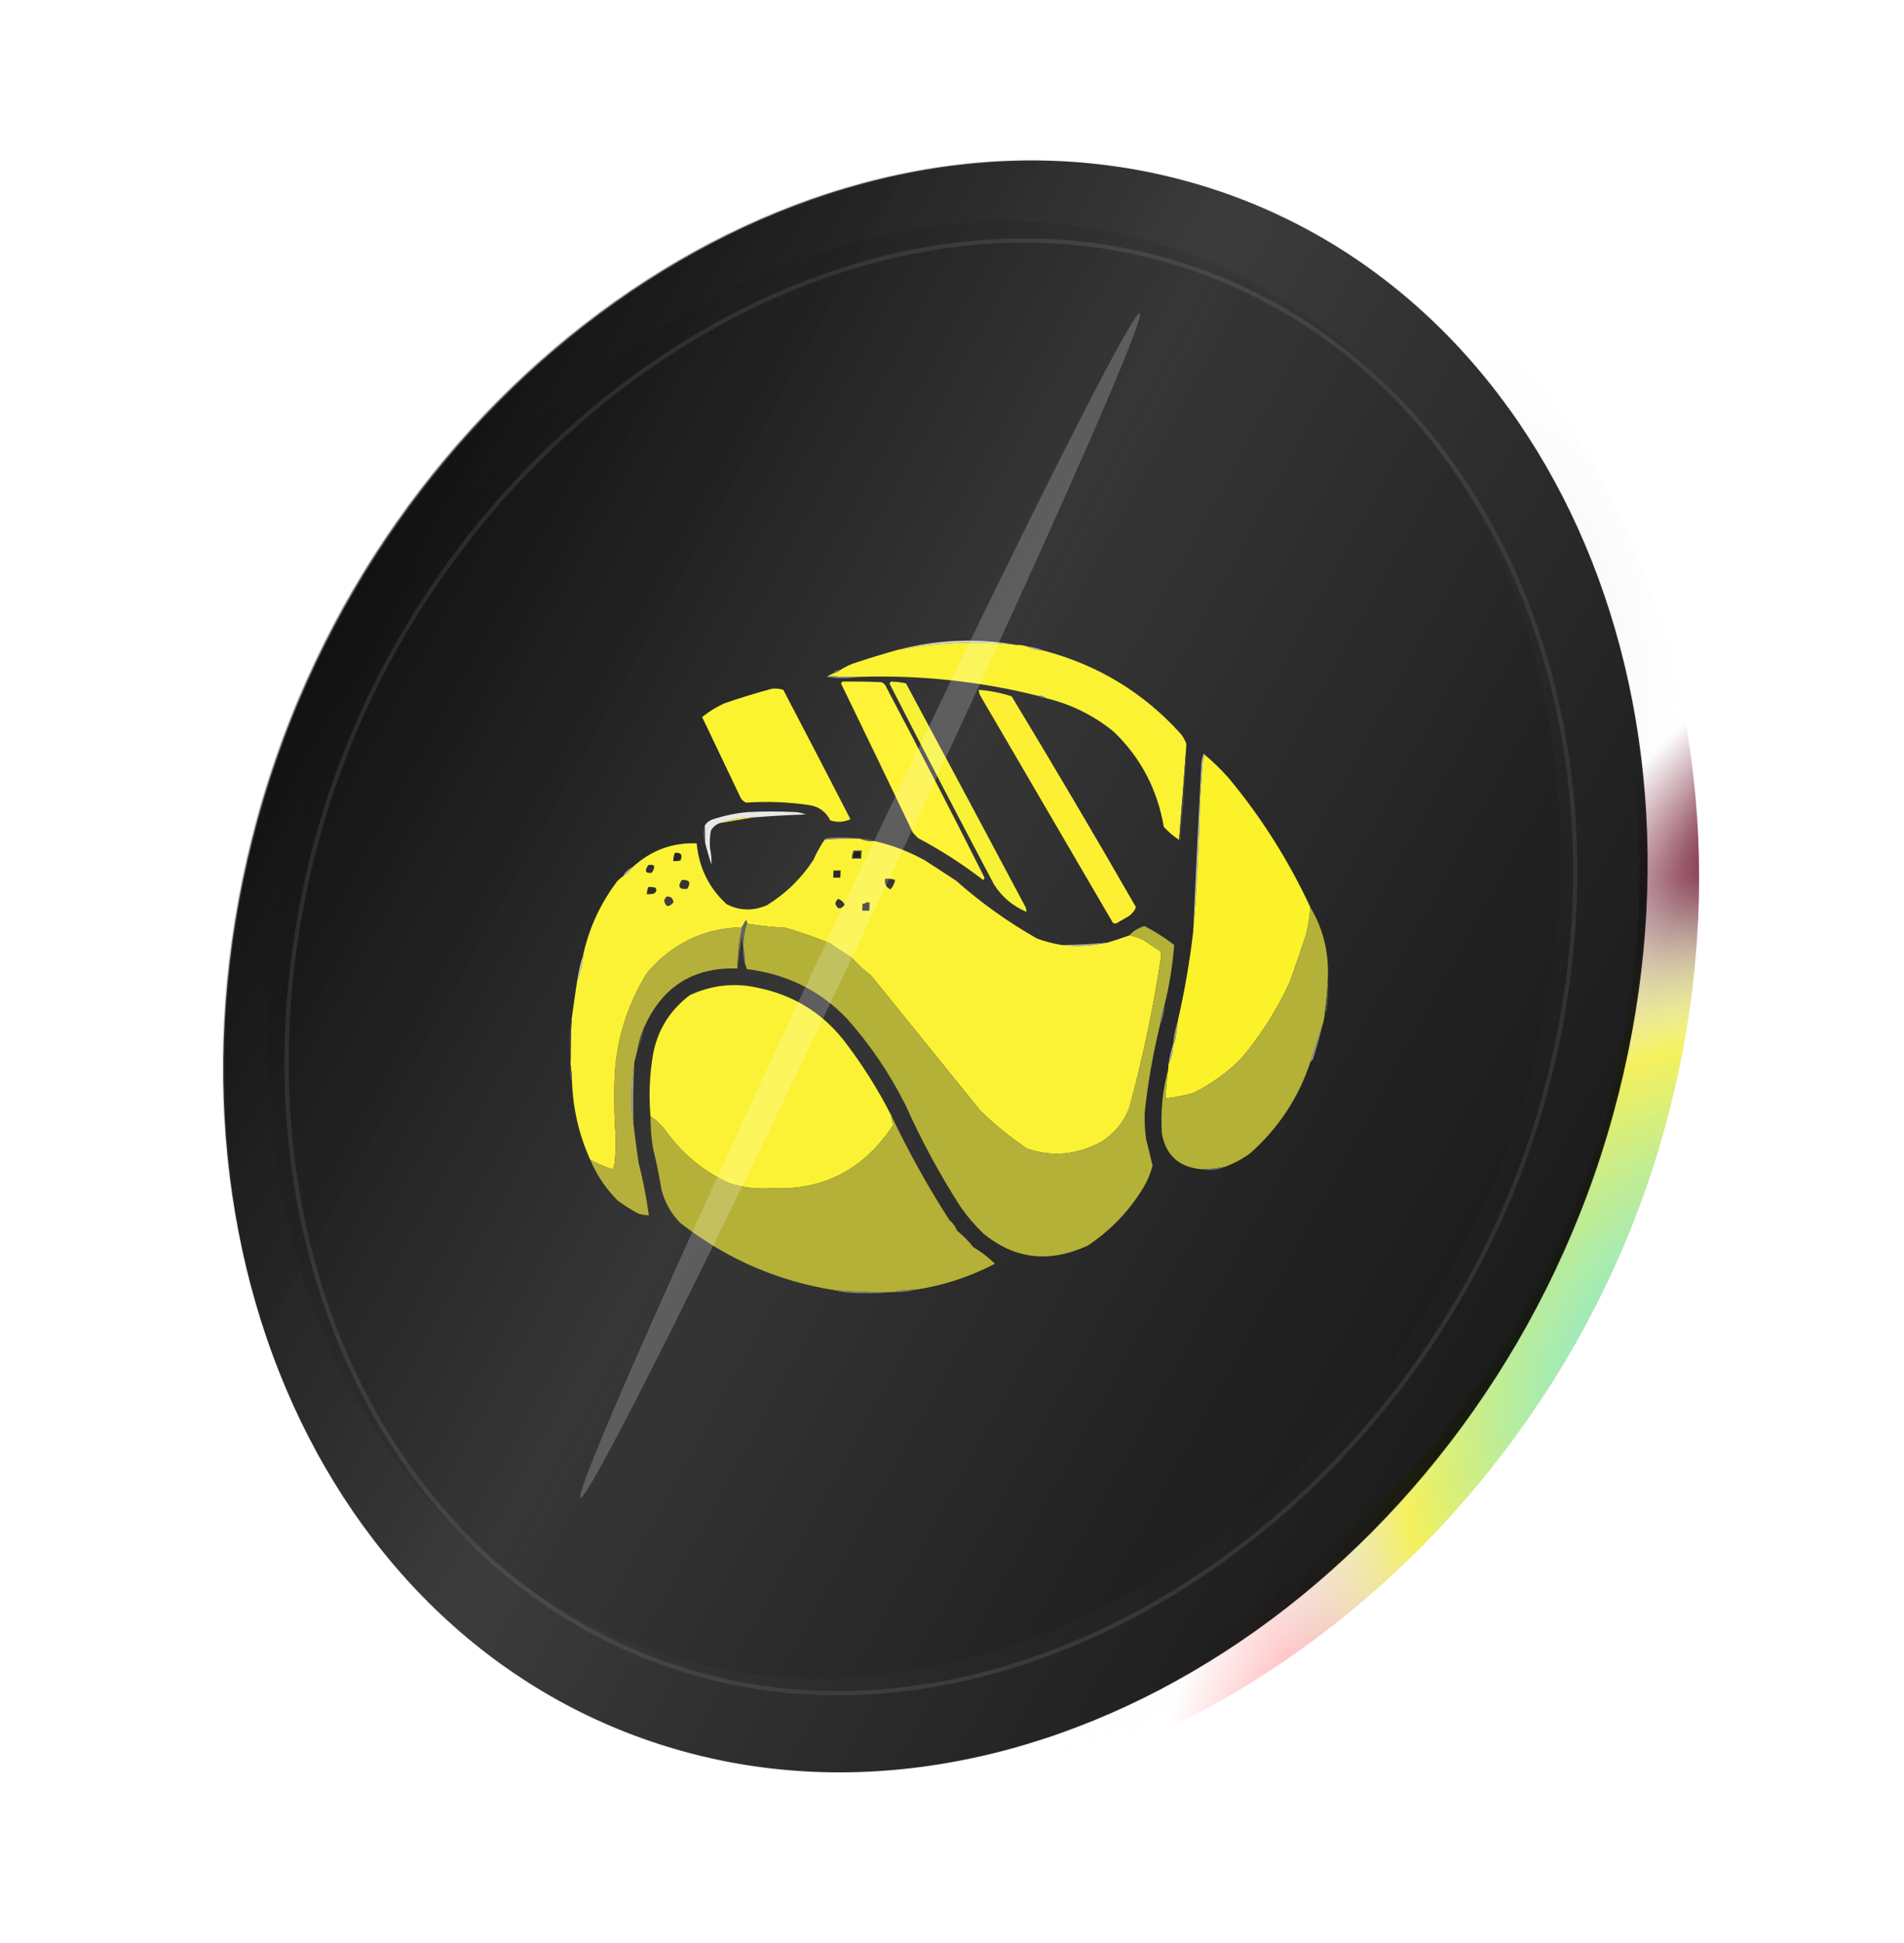 <?xml version="1.0" encoding="UTF-8"?> <svg xmlns="http://www.w3.org/2000/svg" width="447" height="456" viewBox="0 0 447 456" fill="none"><g filter="url(#filter0_b_342_195)"><path d="M274.396 41.167C361.373 60.697 412.271 160.268 384.114 262.676C355.958 365.083 255.017 432.629 168.04 413.099" stroke="url(#paint0_radial_342_195)" stroke-opacity="0.9" stroke-width="14"></path><path d="M274.396 41.167C361.373 60.697 412.271 160.268 384.114 262.676C355.958 365.083 255.017 432.629 168.04 413.099" stroke="url(#paint1_radial_342_195)" stroke-opacity="0.9" stroke-width="14"></path><path d="M274.396 41.167C361.373 60.697 412.271 160.268 384.114 262.676C355.958 365.083 255.017 432.629 168.04 413.099" stroke="url(#paint2_radial_342_195)" stroke-opacity="0.9" stroke-width="14"></path><path d="M274.396 41.167C361.373 60.697 412.271 160.268 384.114 262.676C355.958 365.083 255.017 432.629 168.04 413.099" stroke="url(#paint3_radial_342_195)" stroke-opacity="0.9" stroke-width="14"></path><path d="M274.396 41.167C361.373 60.697 412.271 160.268 384.114 262.676C355.958 365.083 255.017 432.629 168.04 413.099" stroke="url(#paint4_radial_342_195)" stroke-opacity="0.9" stroke-width="14"></path></g><path d="M378.73 261.467C406.86 159.158 359.211 60.47 272.4 40.978C185.587 21.484 88.619 89.772 60.49 192.078C32.361 294.387 80.01 393.074 166.821 412.567C253.634 432.06 350.602 363.773 378.73 261.467Z" fill="url(#paint5_linear_342_195)"></path><path d="M378.73 261.467C406.86 159.158 359.211 60.47 272.4 40.978C185.587 21.484 88.619 89.772 60.49 192.078C32.361 294.387 80.01 393.074 166.821 412.567C253.634 432.06 350.602 363.773 378.73 261.467Z" stroke="url(#paint6_radial_342_195)" stroke-width="0.5"></path><path d="M378.73 261.467C406.86 159.158 359.211 60.47 272.4 40.978C185.587 21.484 88.619 89.772 60.49 192.078C32.361 294.387 80.01 393.074 166.821 412.567C253.634 432.06 350.602 363.773 378.73 261.467Z" stroke="url(#paint7_linear_342_195)" stroke-opacity="0.05" stroke-width="0.5"></path><g filter="url(#filter1_iii_342_195)"><path d="M363.043 257.359C388.354 165.299 345.489 76.438 267.3 58.881C189.111 41.325 99.373 104.34 74.061 196.399C48.75 288.459 91.615 377.32 169.804 394.877C247.993 412.433 337.731 349.418 363.043 257.359Z" fill="#0A0C0E" fill-opacity="0.1"></path></g><path d="M362.56 257.251C387.818 165.388 345.022 76.851 267.166 59.369C189.304 41.886 99.799 104.652 74.544 196.508C49.286 288.371 92.082 376.908 169.938 394.389C247.8 411.873 337.305 349.106 362.56 257.251Z" stroke="url(#paint8_linear_342_195)" stroke-opacity="0.15"></path><path d="M362.56 257.251C387.818 165.388 345.022 76.851 267.166 59.369C189.304 41.886 99.799 104.652 74.544 196.508C49.286 288.371 92.082 376.908 169.938 394.389C247.8 411.873 337.305 349.106 362.56 257.251Z" stroke="url(#paint9_linear_342_195)" stroke-opacity="0.25"></path><path fill-rule="evenodd" clip-rule="evenodd" d="M238.696 151.352C229.44 150.349 220.172 150.718 210.891 152.46C220.191 150.064 229.459 149.695 238.696 151.352Z" fill="#D5D5D5"></path><path fill-rule="evenodd" clip-rule="evenodd" d="M238.696 151.352C239.448 151.324 240.193 151.417 240.901 151.629C242.251 152.251 243.711 152.621 245.283 152.738C257.878 156.112 268.499 162.578 277.147 172.134C277.754 172.873 278.226 173.716 278.542 174.628C278.011 182.11 277.434 189.592 276.811 197.072C275.482 196.219 274.277 195.195 273.225 194.024C271.712 185.232 267.801 177.796 261.491 171.718C256.806 167.893 251.487 165.261 245.534 163.821C245.021 163.36 244.383 163.176 243.621 163.267C229.967 159.853 215.986 158.376 201.678 158.833C199.218 158.924 196.818 158.832 194.479 158.556L195.617 158.002C196.268 157.866 196.837 157.589 197.326 157.171C198.551 156.389 199.877 155.789 201.305 155.37C204.478 154.316 207.675 153.346 210.891 152.46C220.172 150.718 229.44 150.349 238.696 151.352Z" fill="#FAF233"></path><path fill-rule="evenodd" clip-rule="evenodd" d="M240.901 151.629C242.443 151.832 243.904 152.201 245.283 152.738C243.711 152.621 242.251 152.251 240.901 151.629Z" fill="#B0B0AF"></path><path fill-rule="evenodd" clip-rule="evenodd" d="M197.326 157.171C196.837 157.589 196.268 157.866 195.617 158.002C196.039 157.437 196.608 157.16 197.326 157.171Z" fill="#767675"></path><path fill-rule="evenodd" clip-rule="evenodd" d="M194.479 158.556C196.818 158.832 199.218 158.924 201.678 158.833C199.206 159.2 196.708 159.2 194.187 158.833C194.23 158.665 194.327 158.573 194.479 158.556Z" fill="#999998"></path><path fill-rule="evenodd" clip-rule="evenodd" d="M197.736 159.942C200.792 159.896 203.841 159.942 206.885 160.08C207.267 160.203 207.594 160.446 207.82 160.773C215.693 175.654 223.418 190.617 230.994 205.662C231.186 205.976 231.125 206.253 230.812 206.493C226.008 202.794 220.891 199.504 215.512 196.656L214.328 195.409C208.735 183.706 203.105 172.022 197.436 160.357C197.596 160.251 197.696 160.113 197.736 159.942Z" fill="#FEF336"></path><path fill-rule="evenodd" clip-rule="evenodd" d="M209.112 159.942C210.325 159.963 211.52 160.102 212.697 160.357C222.042 177.747 231.35 195.157 240.62 212.589C240.878 213.011 240.993 213.473 240.964 213.974C237.788 212.628 235.264 210.504 233.39 207.601C225.086 191.915 216.893 176.167 208.813 160.357C208.972 160.251 209.072 160.113 209.112 159.942Z" fill="#F7F235"></path><path fill-rule="evenodd" clip-rule="evenodd" d="M181.278 161.604C182.191 161.526 183.065 161.618 183.899 161.881C189.187 171.975 194.438 182.088 199.651 192.223C198.084 192.938 196.507 193.03 194.919 192.5C193.874 190.424 192.179 189.223 189.836 188.898C185.004 188.196 180.085 188.01 175.159 188.343C174.68 188.13 174.268 187.796 173.962 187.374L164.836 168.255C166.416 166.989 168.136 165.926 169.997 165.068C173.72 163.773 177.482 162.618 181.278 161.604Z" fill="#FBF230"></path><path fill-rule="evenodd" clip-rule="evenodd" d="M229.82 161.881C232.45 162.086 235.031 162.597 237.51 163.405C247.417 179.779 257.144 196.267 266.688 212.866C266.397 213.679 265.852 214.372 265.053 214.944L262.191 216.607C261.825 216.796 261.503 216.75 261.227 216.468L230.164 163.267C229.906 162.844 229.792 162.382 229.82 161.881Z" fill="#FDF033"></path><path fill-rule="evenodd" clip-rule="evenodd" d="M243.621 163.267C244.383 163.176 245.021 163.36 245.534 163.821C244.825 163.76 244.188 163.575 243.621 163.267Z" fill="#8E8E8D"></path><path fill-rule="evenodd" clip-rule="evenodd" d="M282.851 177.121C284.882 178.822 286.779 180.674 288.526 182.663C296.173 191.881 302.536 201.949 307.615 212.866C307.479 215.1 307.13 217.326 306.572 219.516C305.338 223.17 304.083 226.819 302.808 230.461C299.811 236.9 296.031 242.857 291.466 248.333C288.1 251.706 284.304 254.431 280.078 256.507C277.955 257.082 275.799 257.499 273.63 257.754C273.747 255.442 273.96 253.131 274.271 250.827L274.329 249.719C275.065 248.251 275.424 246.681 275.408 245.008C275.633 244.797 275.786 244.52 275.868 244.177C276.126 242.61 276.347 241.04 276.531 239.466C278.109 232.591 279.306 225.653 280.118 218.685C280.958 208.388 281.498 198.086 281.737 187.789L282.318 179.338C282.411 178.544 282.588 177.805 282.851 177.121Z" fill="#FBF229"></path><path fill-rule="evenodd" clip-rule="evenodd" d="M278.542 174.628C278.449 179.337 278.202 184.05 277.801 188.759L277.074 197.349C276.907 197.315 276.819 197.222 276.811 197.072C277.434 189.592 278.011 182.11 278.542 174.628Z" fill="#494947"></path><path fill-rule="evenodd" clip-rule="evenodd" d="M282.851 177.121C282.588 177.806 282.411 178.544 282.318 179.338L281.737 187.789C281.498 198.086 280.958 208.388 280.117 218.685C280.702 205.476 281.348 192.268 282.055 179.061C282.145 178.308 282.324 177.564 282.588 176.844C282.754 176.879 282.842 176.971 282.851 177.121Z" fill="#BBBBBA"></path><path fill-rule="evenodd" clip-rule="evenodd" d="M176.92 191.807C174.125 191.826 171.418 192.287 168.801 193.193C168.015 193.534 167.385 194.088 166.91 194.855C166.653 196.241 166.58 197.626 166.692 199.011C166.956 200.28 167.074 201.581 167.044 202.891C166.451 201.165 165.941 199.408 165.516 197.626L165.442 193.747C165.918 192.99 166.592 192.482 167.464 192.223C170.119 191.363 172.848 190.805 175.598 190.56C179.305 190.375 183.009 190.375 186.697 190.56C187.56 190.617 188.383 190.802 189.165 191.114C185.084 191.252 181.001 191.483 176.92 191.807Z" fill="#E8E8E8"></path><path fill-rule="evenodd" clip-rule="evenodd" d="M176.92 191.807C174.21 192.239 171.504 192.701 168.801 193.193C171.418 192.287 174.125 191.826 176.92 191.807Z" fill="#F7F42D"></path><path fill-rule="evenodd" clip-rule="evenodd" d="M165.442 193.747L165.516 197.626C165.076 196.351 165.051 195.058 165.442 193.747Z" fill="#5A5A59"></path><path fill-rule="evenodd" clip-rule="evenodd" d="M201.908 196.795C199.134 196.731 196.35 196.824 193.57 197.072C193.696 196.872 193.888 196.733 194.147 196.656C196.797 196.428 199.385 196.474 201.908 196.795Z" fill="#8A8A89"></path><path fill-rule="evenodd" clip-rule="evenodd" d="M201.909 196.795C202.914 197.248 204.014 197.433 205.209 197.349C209.426 198.293 213.416 199.817 217.178 201.921L224.423 206.631C230.251 211.799 236.612 216.347 243.412 220.209C245.262 220.908 247.187 221.419 249.159 221.733C252.769 222.157 256.386 221.972 260.009 221.179C261.718 220.68 263.413 220.125 265.091 219.516C266.575 219.707 267.936 220.215 269.173 221.04C270.107 221.756 271.092 222.404 272.123 222.98C272.508 223.292 272.671 223.707 272.613 224.227C270.821 236.338 268.29 248.368 265.037 260.248C263.727 263.425 261.606 265.965 258.672 267.868C252.938 271.025 247.082 271.579 241.104 269.531C237.213 266.893 233.563 263.927 230.193 260.664L204.525 228.937C202.838 227.665 201.288 226.226 199.894 224.642C198.147 223.605 196.446 222.496 194.797 221.317C191.412 219.951 187.957 218.749 184.441 217.715C181.298 217.554 178.262 217.231 175.336 216.745C175.414 216.42 175.336 216.142 175.102 215.914C174.802 216.471 174.495 217.025 174.182 217.576C165.173 217.843 157.723 221.445 151.835 228.383C146.984 236.328 144.456 244.871 144.248 254.014C144.137 258.322 144.235 262.622 144.544 266.898C144.613 269.115 144.497 271.332 144.196 273.548C144.113 273.856 143.954 274.142 143.736 274.38C141.959 273.769 140.236 273.028 138.58 272.163C135.931 266.343 134.498 260.155 134.281 253.598C134.241 252.295 134.123 251 133.93 249.719L133.973 248.887C133.974 245.657 134.051 242.424 134.204 239.189C134.607 236.138 135.044 233.09 135.516 230.045C136.301 228.105 136.778 226.074 136.945 223.949C138.333 217.678 140.992 211.952 144.921 206.77C145.313 206.352 145.752 205.98 146.227 205.662C147.094 205.015 147.872 204.276 148.563 203.445C152.84 199.537 157.839 197.689 163.56 197.903C164.105 203.634 166.445 208.39 170.581 212.173C173.594 213.722 176.734 213.814 180 212.45C184.458 209.713 188.112 206.157 190.965 201.782C191.705 200.109 192.573 198.539 193.57 197.072C196.35 196.824 199.134 196.731 201.909 196.795Z" fill="#FBF236"></path><path fill-rule="evenodd" clip-rule="evenodd" d="M201.909 196.795C203.103 196.711 204.203 196.896 205.209 197.349C204.014 197.433 202.914 197.248 201.909 196.795Z" fill="#61615F"></path><path fill-rule="evenodd" clip-rule="evenodd" d="M158.449 200.12C159.887 200.011 160.318 200.611 159.742 201.921C159.191 202.058 158.626 202.105 158.07 202.059C158.049 201.381 158.176 200.734 158.449 200.12Z" fill="#272725"></path><path fill-rule="evenodd" clip-rule="evenodd" d="M200.376 199.566H202.318L202.216 201.505H199.997C199.976 200.826 200.103 200.18 200.376 199.566Z" fill="#565654"></path><path fill-rule="evenodd" clip-rule="evenodd" d="M200.639 199.843H202.026L201.954 201.228H200.289C200.278 200.732 200.394 200.27 200.639 199.843Z" fill="#1D1D1C"></path><path fill-rule="evenodd" clip-rule="evenodd" d="M153.572 203.168C153.604 203.829 153.391 204.383 152.93 204.83C151.492 204.955 151.246 204.355 152.192 203.029C152.691 202.852 153.151 202.898 153.572 203.168Z" fill="#30302E"></path><path fill-rule="evenodd" clip-rule="evenodd" d="M148.563 203.445C147.872 204.276 147.094 205.015 146.227 205.662C146.743 204.645 147.522 203.907 148.563 203.445Z" fill="#AAAAA9"></path><path fill-rule="evenodd" clip-rule="evenodd" d="M195.69 204.276H197.354L197.267 205.939H195.602L195.69 204.276Z" fill="#2A2A29"></path><path fill-rule="evenodd" clip-rule="evenodd" d="M207.797 206.216C208.619 206.139 209.4 206.231 210.141 206.493C209.999 207.299 209.636 208.038 209.053 208.71C208.014 208.202 207.595 207.371 207.797 206.216Z" fill="#353533"></path><path fill-rule="evenodd" clip-rule="evenodd" d="M160.057 206.493C161.867 206.393 162.293 207.085 161.336 208.571C159.45 208.781 159.024 208.088 160.057 206.493Z" fill="#363634"></path><path fill-rule="evenodd" clip-rule="evenodd" d="M152.201 208.155C152.762 208.11 153.322 208.157 153.859 208.294C154.243 208.854 154.126 209.316 153.509 209.679C152.958 209.816 152.393 209.863 151.836 209.818C151.87 209.253 151.993 208.691 152.201 208.155Z" fill="#2D2D2B"></path><path fill-rule="evenodd" clip-rule="evenodd" d="M156.524 210.372C157.481 210.327 158.012 210.789 158.117 211.758C156.999 212.998 156.267 212.86 155.919 211.342C156.04 210.945 156.242 210.621 156.524 210.372Z" fill="#3E3E3C"></path><path fill-rule="evenodd" clip-rule="evenodd" d="M196.728 210.926C197.439 211.142 197.97 211.604 198.321 212.312C197.31 213.501 196.575 213.409 196.115 212.035C196.208 211.599 196.412 211.229 196.728 210.926Z" fill="#353534"></path><path fill-rule="evenodd" clip-rule="evenodd" d="M203.344 211.758H204.176L204.075 213.697H202.41L202.497 212.035C202.852 212.1 203.134 212.008 203.344 211.758Z" fill="#2B2B29"></path><path fill-rule="evenodd" clip-rule="evenodd" d="M307.614 212.866C310.578 217.811 311.957 223.26 311.752 229.214C311.671 231.988 311.432 234.763 311.039 237.527C310.993 238.366 310.857 239.202 310.631 240.021C309.595 243.056 308.603 246.105 307.654 249.165C304.883 257.565 300.161 264.723 293.488 270.639C291.623 271.996 289.625 273.058 287.494 273.826C285.738 274.154 283.965 274.34 282.193 274.38C276.897 273.97 273.759 271.199 272.779 266.067C272.425 260.913 272.923 255.833 274.271 250.827C273.96 253.131 273.746 255.442 273.63 257.754C275.799 257.499 277.955 257.082 280.078 256.507C284.304 254.431 288.1 251.706 291.466 248.333C296.03 242.857 299.811 236.9 302.808 230.461C304.083 226.819 305.338 223.17 306.572 219.516C307.13 217.326 307.479 215.1 307.614 212.866ZM175.336 216.745C178.262 217.231 181.297 217.555 184.441 217.715C187.957 218.749 191.412 219.951 194.796 221.317C196.446 222.496 198.147 223.605 199.894 224.642C201.288 226.226 202.838 227.665 204.525 228.937L230.193 260.664C233.563 263.927 237.212 266.893 241.104 269.531C247.082 271.579 252.937 271.025 258.672 267.868C261.606 265.965 263.727 263.425 265.037 260.248C268.29 248.368 270.82 236.338 272.613 224.227C272.671 223.707 272.508 223.292 272.123 222.98C271.092 222.404 270.106 221.756 269.173 221.04C267.936 220.215 266.575 219.707 265.091 219.516C266.057 218.478 267.252 217.739 268.675 217.299C271.14 218.562 273.476 220.045 275.657 221.733C275.295 226.518 274.54 231.229 273.39 235.864C272.889 237.374 272.53 238.944 272.311 240.575C270.669 247.347 269.476 254.197 268.739 261.079C268.663 263.224 268.783 265.349 269.099 267.452C269.623 269.476 270.117 271.508 270.583 273.548C270.131 275.288 269.436 276.968 268.518 278.536C265.195 284.06 260.84 288.632 255.452 292.252C246.412 296.443 238.229 295.519 230.902 289.481C228.915 287.585 227.12 285.497 225.541 283.247C220.656 275.652 216.344 267.688 212.639 259.417C208.954 252.032 204.325 245.19 198.861 239.051C192.524 232.435 184.681 228.556 175.332 227.413C175.152 226.913 174.994 226.404 174.856 225.889C174.888 224.629 174.766 223.428 174.49 222.287C174.489 220.371 174.77 218.524 175.336 216.745Z" fill="#B3B138"></path><path fill-rule="evenodd" clip-rule="evenodd" d="M174.182 217.576C173.545 220.787 173.189 224.032 173.119 227.275C162.883 226.908 155.616 231.434 151.32 240.852C150.512 242.605 149.953 244.452 149.642 246.394C149.433 247.322 149.199 248.246 148.942 249.165C148.458 252.257 148.247 255.397 148.309 258.586C148.256 260.406 148.395 262.16 148.727 263.85C149.081 266.86 149.479 269.862 149.92 272.856C150.964 276.903 151.767 281.02 152.326 285.186C151.478 285.174 150.644 285.034 149.851 284.771C148.164 283.872 146.548 282.854 145.016 281.723C142.244 278.952 140.099 275.766 138.58 272.163C140.236 273.028 141.959 273.769 143.736 274.38C143.954 274.142 144.112 273.856 144.196 273.548C144.497 271.332 144.613 269.115 144.544 266.898C144.235 262.622 144.137 258.322 144.248 254.014C144.456 244.871 146.984 236.328 151.835 228.383C157.723 221.445 165.173 217.843 174.182 217.576Z" fill="#B5B03B"></path><path fill-rule="evenodd" clip-rule="evenodd" d="M175.336 216.745C174.771 218.524 174.489 220.371 174.49 222.287C174.308 221.417 174.218 220.493 174.219 219.516C173.826 222.1 173.459 224.686 173.119 227.275C173.189 224.032 173.545 220.787 174.182 217.576C174.495 217.025 174.802 216.471 175.102 215.914C175.336 216.142 175.414 216.42 175.336 216.745Z" fill="#656564"></path><path fill-rule="evenodd" clip-rule="evenodd" d="M260.009 221.179C256.386 221.972 252.769 222.157 249.159 221.733C252.773 221.717 256.394 221.532 260.009 221.179Z" fill="#AFAFAE"></path><path fill-rule="evenodd" clip-rule="evenodd" d="M174.49 222.287C174.766 223.428 174.888 224.629 174.857 225.889C174.484 224.762 174.363 223.562 174.49 222.287Z" fill="#737372"></path><path fill-rule="evenodd" clip-rule="evenodd" d="M136.945 223.949C136.777 226.074 136.301 228.106 135.515 230.045C135.821 227.947 136.297 225.915 136.945 223.949Z" fill="#C7C7C6"></path><path fill-rule="evenodd" clip-rule="evenodd" d="M209.317 261.911C209.251 262.628 209.402 263.275 209.771 263.85C202.919 274.431 193.316 279.419 180.962 278.813C177.527 279.069 174.219 278.654 171.038 277.566C164.9 274.721 159.895 270.519 156.022 264.959C155.045 263.782 153.943 262.766 152.713 261.911C152.292 257.042 152.504 252.106 153.344 247.225C154.459 241.569 157.335 236.997 161.971 233.509C167.257 231.095 172.651 230.541 178.151 231.846C186.236 233.543 192.823 237.561 197.914 243.9C202.276 249.515 206.093 255.544 209.317 261.911Z" fill="#FBF236"></path><path fill-rule="evenodd" clip-rule="evenodd" d="M311.752 229.214C311.941 231.751 311.851 234.338 311.484 236.973C311.394 237.226 311.245 237.411 311.039 237.527C311.433 234.763 311.671 231.988 311.752 229.214Z" fill="#4F4F4D"></path><path fill-rule="evenodd" clip-rule="evenodd" d="M273.39 235.864C273.291 237.516 272.931 239.086 272.311 240.575C272.53 238.944 272.89 237.374 273.39 235.864Z" fill="#7D7D7C"></path><path fill-rule="evenodd" clip-rule="evenodd" d="M310.631 240.021C309.977 242.718 309.235 245.398 308.406 248.056C308.324 248.561 308.074 248.93 307.654 249.165C308.603 246.105 309.595 243.056 310.631 240.021Z" fill="#8E8E8E"></path><path fill-rule="evenodd" clip-rule="evenodd" d="M151.32 240.852C150.923 242.773 150.364 244.62 149.642 246.394C149.952 244.452 150.512 242.605 151.32 240.852Z" fill="#575756"></path><path fill-rule="evenodd" clip-rule="evenodd" d="M134.204 239.189C134.051 242.424 133.974 245.657 133.973 248.887C133.691 246.869 133.615 244.79 133.745 242.653C133.808 241.448 133.961 240.294 134.204 239.189Z" fill="#4A4A48"></path><path fill-rule="evenodd" clip-rule="evenodd" d="M276.531 239.466C276.347 241.04 276.126 242.61 275.868 244.177C275.786 244.52 275.632 244.797 275.408 245.008C275.584 243.094 275.958 241.247 276.531 239.466Z" fill="#A1A1A0"></path><path fill-rule="evenodd" clip-rule="evenodd" d="M275.408 245.008C275.424 246.681 275.065 248.251 274.329 249.719C274.567 248.091 274.926 246.521 275.408 245.008Z" fill="#AFAFAF"></path><path fill-rule="evenodd" clip-rule="evenodd" d="M133.929 249.719C134.123 251 134.241 252.295 134.281 253.598C134.087 253.482 133.958 253.298 133.894 253.044C133.813 251.941 133.825 250.829 133.929 249.719Z" fill="#525250"></path><path fill-rule="evenodd" clip-rule="evenodd" d="M148.942 249.165C148.642 254.066 148.57 258.966 148.727 263.85C148.395 262.16 148.256 260.406 148.309 258.586C148.247 255.397 148.458 252.257 148.942 249.165Z" fill="#A7A7A7"></path><path fill-rule="evenodd" clip-rule="evenodd" d="M152.713 261.911C153.943 262.766 155.045 263.782 156.022 264.959C159.895 270.519 164.9 274.721 171.038 277.566C174.219 278.653 177.526 279.069 180.962 278.813C193.316 279.419 202.918 274.431 209.77 263.85C209.402 263.275 209.251 262.628 209.317 261.911C213.324 270.332 217.855 278.475 222.884 286.294C223.697 286.975 224.301 287.807 224.695 288.788C226.109 289.937 227.389 291.237 228.515 292.668C230.361 293.751 232.062 295.053 233.584 296.547C227.662 299.634 221.451 301.666 214.952 302.643C213.135 302.63 211.368 302.815 209.651 303.197H209.373C204.644 303.297 199.928 303.112 195.251 302.643C185.375 300.993 176.21 297.622 167.757 292.529C164.98 290.822 162.299 288.973 159.723 286.987C157.534 284.777 156.053 282.145 155.281 279.09C154.751 275.825 154.087 272.59 153.292 269.392C152.894 266.929 152.7 264.427 152.713 261.911Z" fill="#B5B038"></path><path fill-rule="evenodd" clip-rule="evenodd" d="M287.494 273.826C285.743 274.578 283.976 274.763 282.193 274.38C283.965 274.34 285.738 274.154 287.494 273.826Z" fill="#6F6F6F"></path><path fill-rule="evenodd" clip-rule="evenodd" d="M195.251 302.643C199.928 303.112 204.644 303.297 209.373 303.197C206.075 303.518 202.743 303.564 199.377 303.335C197.939 303.214 196.564 302.984 195.251 302.643Z" fill="#828281"></path><path fill-rule="evenodd" clip-rule="evenodd" d="M214.952 302.643C213.238 303.085 211.47 303.269 209.651 303.197C211.368 302.815 213.135 302.63 214.952 302.643Z" fill="#7C7C7B"></path><g filter="url(#filter2_f_342_195)"><ellipse cx="3.5" cy="153.758" rx="3.5" ry="153.758" transform="matrix(-0.904 -0.427 -0.427 0.904 270.747 74.992)" fill="white" fill-opacity="0.2"></ellipse></g><defs><filter id="filter0_b_342_195" x="131.163" y="-0.657" width="302.724" height="459.123" filterUnits="userSpaceOnUse" color-interpolation-filters="sRGB"><feFlood flood-opacity="0" result="BackgroundImageFix"></feFlood><feGaussianBlur in="BackgroundImageFix" stdDeviation="17.5"></feGaussianBlur><feComposite in2="SourceAlpha" operator="in" result="effect1_backgroundBlur_342_195"></feComposite><feBlend mode="normal" in="SourceGraphic" in2="effect1_backgroundBlur_342_195" result="shape"></feBlend></filter><filter id="filter1_iii_342_195" x="62.788" y="51.942" width="311.528" height="349.875" filterUnits="userSpaceOnUse" color-interpolation-filters="sRGB"><feFlood flood-opacity="0" result="BackgroundImageFix"></feFlood><feBlend mode="normal" in="SourceGraphic" in2="BackgroundImageFix" result="shape"></feBlend><feColorMatrix in="SourceAlpha" type="matrix" values="0 0 0 0 0 0 0 0 0 0 0 0 0 0 0 0 0 0 127 0" result="hardAlpha"></feColorMatrix><feOffset dx="4" dy="-6"></feOffset><feGaussianBlur stdDeviation="2"></feGaussianBlur><feComposite in2="hardAlpha" operator="arithmetic" k2="-1" k3="1"></feComposite><feColorMatrix type="matrix" values="0 0 0 0 0.317 0 0 0 0 0.317 0 0 0 0 0.317 0 0 0 0.25 0"></feColorMatrix><feBlend mode="normal" in2="shape" result="effect1_innerShadow_342_195"></feBlend><feColorMatrix in="SourceAlpha" type="matrix" values="0 0 0 0 0 0 0 0 0 0 0 0 0 0 0 0 0 0 127 0" result="hardAlpha"></feColorMatrix><feOffset dx="-4" dy="6"></feOffset><feGaussianBlur stdDeviation="2"></feGaussianBlur><feComposite in2="hardAlpha" operator="arithmetic" k2="-1" k3="1"></feComposite><feColorMatrix type="matrix" values="0 0 0 0 0.271 0 0 0 0 0.271 0 0 0 0 0.271 0 0 0 0.25 0"></feColorMatrix><feBlend mode="normal" in2="effect1_innerShadow_342_195" result="effect2_innerShadow_342_195"></feBlend><feColorMatrix in="SourceAlpha" type="matrix" values="0 0 0 0 0 0 0 0 0 0 0 0 0 0 0 0 0 0 127 0" result="hardAlpha"></feColorMatrix><feOffset dx="-4" dy="-4"></feOffset><feGaussianBlur stdDeviation="2"></feGaussianBlur><feComposite in2="hardAlpha" operator="arithmetic" k2="-1" k3="1"></feComposite><feColorMatrix type="matrix" values="0 0 0 0 0.271 0 0 0 0 0.271 0 0 0 0 0.271 0 0 0 0.25 0"></feColorMatrix><feBlend mode="normal" in2="effect2_innerShadow_342_195" result="effect3_innerShadow_342_195"></feBlend></filter><filter id="filter2_f_342_195" x="112.087" y="49.487" width="179.573" height="326.036" filterUnits="userSpaceOnUse" color-interpolation-filters="sRGB"><feFlood flood-opacity="0" result="BackgroundImageFix"></feFlood><feBlend mode="normal" in="SourceGraphic" in2="BackgroundImageFix" result="shape"></feBlend><feGaussianBlur stdDeviation="12" result="effect1_foregroundBlur_342_195"></feGaussianBlur></filter><radialGradient id="paint0_radial_342_195" cx="0" cy="0" r="1" gradientUnits="userSpaceOnUse" gradientTransform="translate(423.041 189.357) rotate(140.345) scale(78.646 33.302)"><stop stop-color="#0A0505"></stop><stop offset="0.302" stop-color="#721A31"></stop><stop offset="0.99" stop-color="#721A31" stop-opacity="0"></stop></radialGradient><radialGradient id="paint1_radial_342_195" cx="0" cy="0" r="1" gradientUnits="userSpaceOnUse" gradientTransform="translate(416.27 359.195) rotate(-123.42) scale(187.186 87.705)"><stop stop-color="#FF7070"></stop><stop offset="1" stop-color="#FF7070" stop-opacity="0"></stop></radialGradient><radialGradient id="paint2_radial_342_195" cx="0" cy="0" r="1" gradientUnits="userSpaceOnUse" gradientTransform="translate(312.045 429.229) rotate(-79.315) scale(96.606 42.433)"><stop stop-color="#FF7070"></stop><stop offset="1" stop-color="#FF7070" stop-opacity="0"></stop></radialGradient><radialGradient id="paint3_radial_342_195" cx="0" cy="0" r="1" gradientUnits="userSpaceOnUse" gradientTransform="translate(424.395 342.057) rotate(-129.196) scale(142.142 129.099)"><stop offset="0.004" stop-color="#311288"></stop><stop offset="0.318" stop-color="#6EF2E6"></stop><stop offset="0.714" stop-color="#F3F34E"></stop><stop offset="1" stop-color="#CCFFFA" stop-opacity="0"></stop></radialGradient><radialGradient id="paint4_radial_342_195" cx="0" cy="0" r="1" gradientUnits="userSpaceOnUse" gradientTransform="translate(301.568 245.175) rotate(-68.918) scale(181.943 78.571)"><stop stop-color="#767676"></stop><stop offset="1" stop-color="white" stop-opacity="0"></stop></radialGradient><linearGradient id="paint5_linear_342_195" x1="368.527" y1="320.916" x2="-12.667" y2="111.013" gradientUnits="userSpaceOnUse"><stop stop-color="#010101" stop-opacity="0"></stop><stop stop-opacity="0.9"></stop><stop offset="0.46" stop-color="#363636" stop-opacity="0.972"></stop><stop offset="0.827" stop-color="#0A0A0A" stop-opacity="0.995"></stop><stop offset="1" stop-color="#010101"></stop><stop offset="1" stop-color="white" stop-opacity="0"></stop></linearGradient><radialGradient id="paint6_radial_342_195" cx="0" cy="0" r="1" gradientUnits="userSpaceOnUse" gradientTransform="translate(18.505 69.561) rotate(39.626) scale(241.07 218.759)"><stop stop-color="#343434"></stop><stop offset="1" stop-color="#A4A4A4" stop-opacity="0"></stop></radialGradient><linearGradient id="paint7_linear_342_195" x1="201.612" y1="222.731" x2="600.118" y2="161.083" gradientUnits="userSpaceOnUse"><stop stop-color="#3D3F3E"></stop><stop offset="1" stop-color="#606261"></stop></linearGradient><linearGradient id="paint8_linear_342_195" x1="-116.346" y1="337.865" x2="303.168" y2="324.479" gradientUnits="userSpaceOnUse"><stop stop-color="#58CBC2" stop-opacity="0.25"></stop><stop offset="1" stop-color="white" stop-opacity="0"></stop></linearGradient><linearGradient id="paint9_linear_342_195" x1="462.109" y1="234.677" x2="199.125" y2="234.094" gradientUnits="userSpaceOnUse"><stop stop-color="#3D3F3B"></stop><stop offset="1" stop-color="#EBEBEB" stop-opacity="0.33"></stop></linearGradient></defs></svg> 